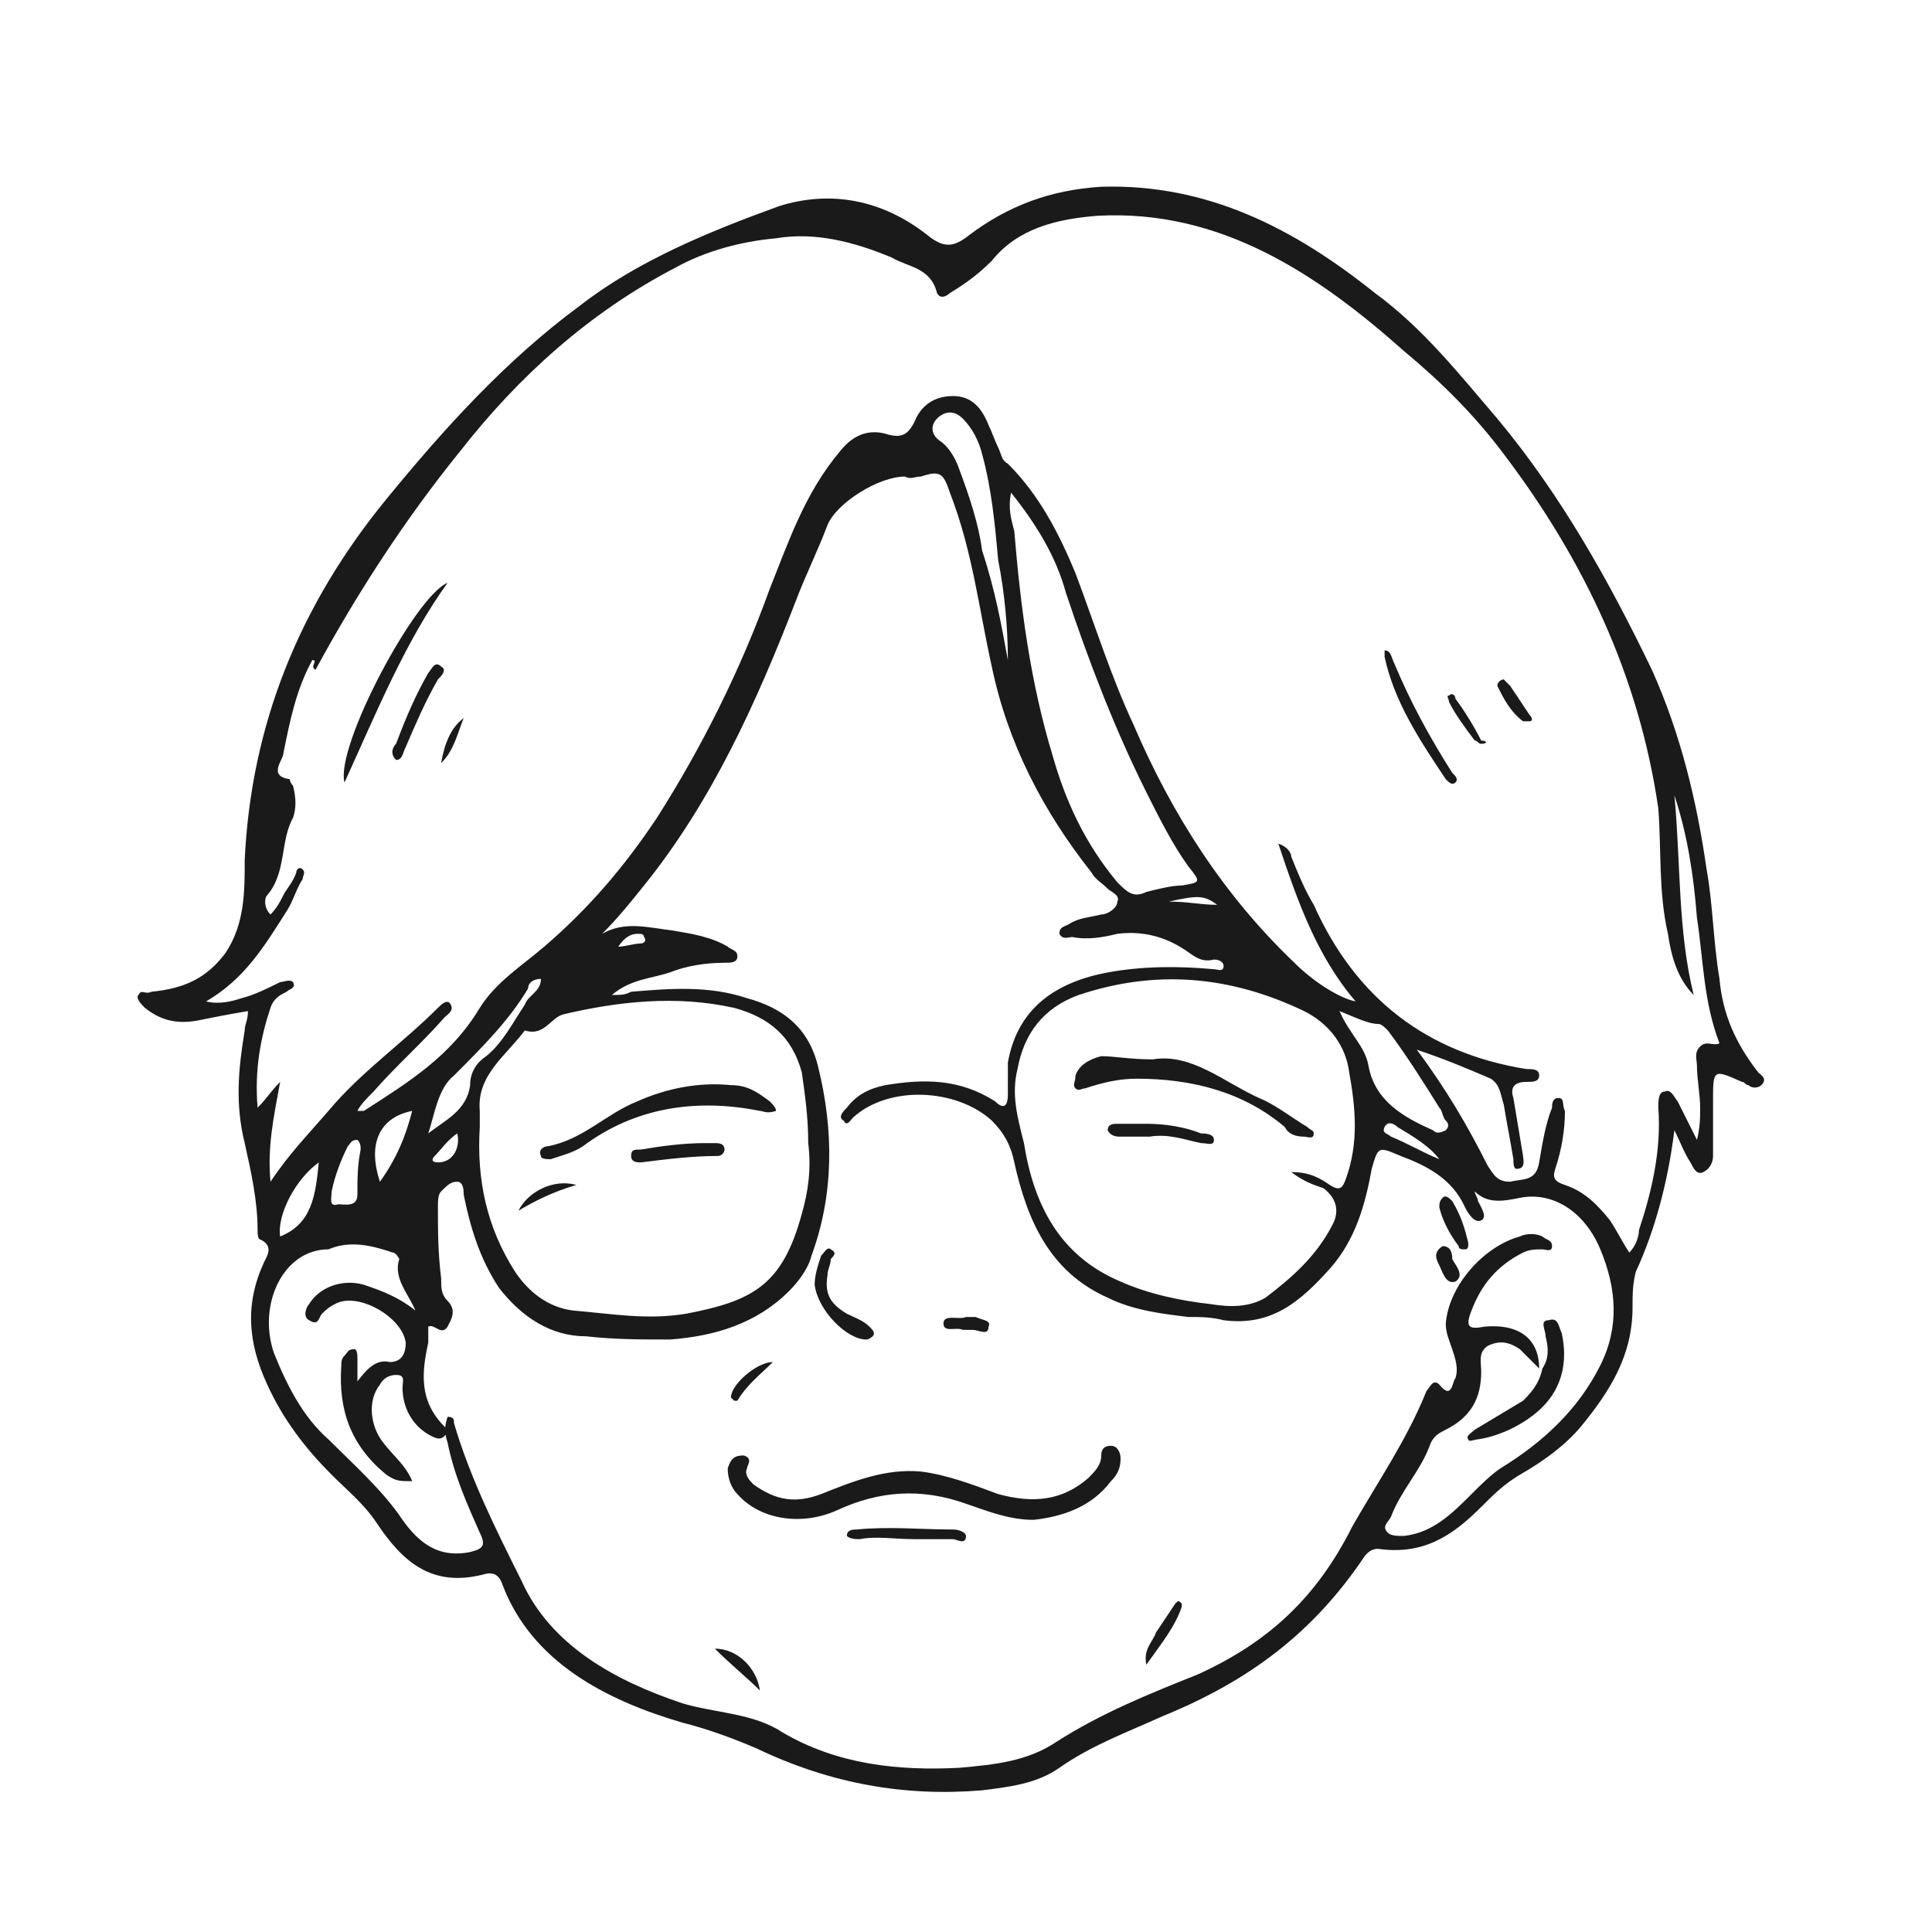<?xml version="1.0" encoding="utf-8"?>
<!-- Generator: Adobe Illustrator 25.4.1, SVG Export Plug-In . SVG Version: 6.00 Build 0)  -->
<svg version="1.1" id="レイヤー_1" xmlns="http://www.w3.org/2000/svg" xmlns:xlink="http://www.w3.org/1999/xlink" x="0px"
	 y="0px" viewBox="0 0 60 60" style="enable-background:new 0 0 60 60;" xml:space="preserve">
<style type="text/css">
	.st0{fill:#1A1A1A;}
</style>
<g>
	<path class="st0" d="M52,35.1c-0.2,1.6-0.6,3.1-1.2,4.4c-0.1,0.4-0.1,0.7-0.1,1.1c0,1.5-0.7,2.6-1.6,3.7c-0.5,0.6-1.2,1.1-1.9,1.5
		c-0.5,0.3-0.8,0.6-1.2,1c-0.9,0.9-1.8,1.5-3.2,1.3c-0.2,0-0.3,0.1-0.4,0.2c-1.6,2.4-3.6,3.9-6.3,5c-1.1,0.5-2.2,0.9-3.2,1.6
		c-0.7,0.5-1.6,0.6-2.4,0.7c-2.4,0.2-4.7-0.2-7-1.3c-0.7-0.3-1.5-0.6-2.3-0.8c-2.4-0.7-4.7-1.9-5.6-4.3c-0.1-0.3-0.3-0.4-0.6-0.3
		c-1.6,0.4-2.5-0.4-3.3-1.6c-0.4-0.6-0.9-1-1.4-1.5C9.5,45,8.8,44.1,8.3,43c-0.6-1.3-0.7-2.5-0.1-3.8c0.1-0.2,0.3-0.5-0.1-0.7
		C8,38.5,8,38.3,8,38.2c0-0.9-0.2-1.8-0.4-2.7c-0.3-1.2-0.2-2.3,0-3.5c0-0.2,0.1-0.3,0.1-0.6c-0.6,0.1-1.1,0.2-1.6,0.3
		c-0.6,0.1-1.1,0-1.6-0.4c-0.1-0.1-0.3-0.3-0.2-0.4c0.1-0.2,0.2,0,0.4-0.1c1-0.1,1.7-0.4,2.3-1.2c0.6-0.9,0.6-1.9,0.6-2.9
		c0.2-4.2,1.7-7.9,4.4-11.2c1.8-2.2,3.7-4.3,6-6c1.8-1.4,4-2.3,6.2-3.1c1.6-0.5,3.2-0.2,4.6,0.9c0.5,0.4,0.8,0.4,1.3,0
		c1.2-0.9,2.5-1.4,4.1-1.5c3.3-0.1,6,1.3,8.5,3.3c1.5,1.1,2.6,2.5,3.8,3.9c2,2.4,3.5,5.1,4.8,7.8c0.9,2,1.4,4.1,1.7,6.2
		c0.2,1.1,0.2,2.2,0.4,3.4c0.1,1.1,0.5,2,1.2,2.9c0.1,0.1,0.3,0.2,0.1,0.4c-0.1,0.1-0.3,0.1-0.4,0c-0.1,0-0.1-0.1-0.2-0.1
		c-0.9-0.4-0.9-0.4-0.9,0.6c0,0.6,0,1.1,0,1.7c0,0.2-0.1,0.4-0.3,0.5c-0.2,0.1-0.3-0.1-0.4-0.3C52.3,35.8,52.2,35.5,52,35.1z
		 M47.8,42.5c-0.2-0.2-0.4-0.4-0.6-0.6c-0.3-0.2-0.6-0.3-1-0.1C45.9,42,46,42.3,46,42.6c0,0.8-0.3,1.4-1.1,1.8
		c-0.2,0.1-0.4,0.2-0.5,0.5c-0.3,0.8-0.9,1.4-1.2,2.2c-0.1,0.2-0.3,0.3-0.1,0.5c0.1,0.1,0.3,0.1,0.5,0.1c0.9-0.1,1.5-0.7,2.1-1.3
		c0.3-0.3,0.6-0.6,0.9-0.8c1.3-0.8,2.4-1.8,3.1-3.2c0.6-1.2,0.5-2.4,0-3.6c-0.5-1.2-1.5-1.8-2.5-1.6c-0.5,0.1-1,0.2-1.4-0.2
		c0,0.1,0.1,0.2,0.1,0.3c0.1,0.2,0.3,0.5,0.1,0.6c-0.2,0.1-0.4-0.2-0.5-0.4c-0.4-0.9-1.2-1.3-2-1.6c-0.7-0.3-0.7-0.3-0.9,0.4
		c-0.2,1.1-0.5,2.2-1.3,3.1c-0.9,1-1.8,1.8-3.3,1.6c-0.4-0.1-0.7-0.1-1.1-0.1c-0.8-0.1-1.7-0.2-2.5-0.6c-1.8-0.8-2.5-2.4-2.9-4.2
		c-0.1-0.5-0.3-0.9-0.7-1.3c-1.1-1-3.2-1.1-4.3-0.1c-0.1,0.1-0.2,0.3-0.3,0.1c-0.2-0.1,0-0.3,0.1-0.4c0.3-0.4,0.7-0.6,1.2-0.7
		c1.2-0.2,2.3-0.2,3.4,0.5c0.3,0.3,0.4,0.1,0.4-0.2c0-0.3,0-0.7,0-1c0.3-1.7,1.5-2.5,3.1-2.8c1.1-0.2,2.2-0.2,3.3-0.1
		c0.1,0,0.3,0.1,0.3-0.1c0-0.1-0.1-0.2-0.3-0.2c-0.4,0.1-0.6-0.1-0.9-0.3c-0.6-0.4-1.3-0.6-2.1-0.5c-0.4,0.1-0.9,0.2-1.4,0.1
		c-0.1,0-0.3,0.1-0.4-0.1c0-0.2,0.1-0.2,0.3-0.3c0.3-0.2,0.6-0.2,1-0.3c0.2,0,0.5-0.2,0.5-0.4c0.1-0.2-0.2-0.3-0.3-0.4
		c-0.2-0.2-0.4-0.3-0.5-0.5c-1.5-1.9-2.6-4-3.1-6.4c-0.4-1.8-0.6-3.6-1.3-5.4c-0.2-0.6-0.3-0.7-0.9-0.5c-0.2,0-0.3,0.1-0.5,0
		c-0.8,0-2.1,0.8-2.4,1.5c-0.3,0.8-0.7,1.6-1,2.4c-1.2,3.1-2.6,6.2-4.7,8.8c-0.4,0.5-0.8,1-1.3,1.5c0.7-0.4,1.4-0.2,2.2-0.1
		c0.6,0.1,1.2,0.2,1.7,0.5c0.1,0.1,0.3,0.1,0.3,0.3c0,0.2-0.2,0.2-0.4,0.2c-0.6,0-1.2,0.1-1.7,0.3c-0.6,0.2-1.2,0.2-1.8,0.7
		c0.3,0,0.4,0,0.6-0.1c1.2-0.1,2.4-0.2,3.6,0.2c1.1,0.3,1.9,0.9,2.2,2.1c0.5,2,0.5,4-0.2,5.9c-0.1,0.4-0.4,0.8-0.7,1.1
		c-1,1-2.3,1.4-3.7,1.5c-0.9,0-1.7,0-2.6-0.1c-1.1,0-2-0.6-2.7-1.5c-0.6-0.9-0.9-1.9-1.1-2.9c0-0.1,0-0.4-0.2-0.4
		c-0.2,0-0.3,0.1-0.5,0.3c-0.1,0.1-0.1,0.3-0.1,0.5c0,0.7,0,1.4,0.1,2.2c0,0.3,0,0.5,0.2,0.7c0.3,0.3,0.1,0.6,0,0.8
		c-0.2,0.3-0.4-0.1-0.6,0c0,0,0,0.1,0,0.1c0,0.1,0,0.3,0,0.4c-0.2,0.9-0.3,1.8,0.5,2.6c0.1,0.1,0.1,0.2,0,0.3
		c-0.1,0.1-0.2,0.1-0.4,0c-0.6-0.3-0.9-0.9-0.9-1.5c0-0.2,0.1-0.4-0.2-0.4c-0.2,0-0.4,0.1-0.5,0.3c-0.4,0.5-0.3,1.3,0.1,1.8
		c0.3,0.4,0.7,0.7,0.9,1.2c-0.4,0-0.5,0-0.8-0.2c-1.1-0.9-1.5-2-1.4-3.4c0-0.1,0-0.2,0.1-0.3c0.1-0.1,0.1-0.2,0.3-0.2
		c0.1,0,0.1,0.2,0.1,0.3c0,0.2,0,0.4,0,0.7c0.3-0.4,0.6-0.7,1-0.6c0.4,0,0.5-0.3,0.5-0.6c-0.1-0.8-1.5-1.6-2.2-1.2
		c-0.2,0.1-0.3,0.2-0.4,0.3c-0.1,0.1-0.1,0.4-0.4,0.2c-0.2-0.1-0.1-0.4,0-0.5c0.3-0.5,1-0.8,1.7-0.6c0.6,0.2,1.1,0.4,1.6,0.8
		c-0.2-0.5-0.7-1-0.5-1.6c0,0-0.1-0.2-0.2-0.2c-0.6-0.2-1.3-0.4-2-0.1C8.8,38.8,8,40.5,8.5,42c0.4,1,0.9,2,1.7,2.7
		c0.8,0.8,1.7,1.6,2.3,2.5c0.5,0.7,1.1,1.2,2.1,1c0.4-0.1,0.5-0.2,0.3-0.6c-0.4-0.9-0.8-1.8-1-2.8c-0.1-0.3-0.1-0.5,0-0.8
		c0.2,0,0.2,0.1,0.2,0.2c0.5,1.7,1.3,3.3,2.1,4.9c0.9,2,2.9,3.1,5,3.8c1,0.3,2.2,0.3,3.1,0.9c1.7,1,3.6,1.2,5.5,1.1
		c1.1-0.1,2.1-0.2,3-0.8c1.4-0.9,2.9-1.5,4.4-2.1c2.2-1,3.7-2.4,4.8-4.6c0.8-1.4,1.7-2.7,2.3-4.2c0.1-0.1,0.2-0.4,0.4-0.2
		c0.4,0.5,0.4-0.1,0.5-0.2c0.1-0.3,0-0.6-0.1-0.9c-0.1-0.3-0.2-0.5-0.2-0.8c0.1-1.2,1.2-2.4,2.3-2.7c0.2-0.1,0.5-0.1,0.7,0
		c0.1,0.1,0.3,0.1,0.3,0.3c0,0.2-0.2,0.1-0.3,0.1c-0.2,0-0.4,0-0.6,0.1c-0.8,0.4-1.3,1-1.6,1.8c-0.2,0.5-0.1,0.6,0.4,0.5
		C47.2,41.1,47.8,41.6,47.8,42.5C47.8,42.5,47.8,42.5,47.8,42.5z M8,34.4c0.3-0.3,0.4-0.5,0.7-0.8c-0.2,1.1-0.4,2-0.3,3.1
		c0.6-0.9,1.2-1.5,1.8-2.2c1-1.2,2.3-2.1,3.4-3.2c0.1-0.1,0.3-0.3,0.4-0.1c0.1,0.2-0.1,0.3-0.2,0.4c-0.7,0.8-1.5,1.5-2.2,2.3
		c-0.2,0.2-0.4,0.4-0.5,0.6c0.1,0,0.1,0,0.2,0c1.4-0.9,2.7-1.7,3.6-3.2c0.5-0.8,1.3-1.3,2-1.9c1.4-1.2,2.5-2.5,3.5-4
		c1.4-2.2,2.6-4.6,3.5-7.1c0.6-1.5,1.1-3,2.2-4.3c0.4-0.5,0.9-0.7,1.5-0.5c0.4,0.1,0.6,0,0.8-0.4c0.2-0.5,0.6-0.8,1.2-0.8
		c0.6,0,0.9,0.4,1.1,0.9c0.1,0.2,0.2,0.5,0.3,0.7c0.1,0.2,0.1,0.4,0.3,0.5c1,1,1.6,2.2,2.1,3.4c0.6,1.6,1.1,3.2,1.8,4.7
		c1.2,2.8,2.8,5.3,5,7.4c0.6,0.6,1.4,1.1,1.9,1.2c-1.2-1.4-1.8-3.1-2.4-4.9c0.3,0.1,0.4,0.3,0.4,0.4c0.2,0.5,0.4,1,0.7,1.5
		c1.3,2.9,3.5,4.6,6.6,5.1c0.2,0,0.4,0,0.4,0.2c0,0.2-0.2,0.2-0.4,0.2c-0.4,0-0.5,0.2-0.4,0.5c0.1,0.6,0.2,1.2,0.3,1.8
		c0,0.1,0.1,0.4-0.2,0.4C47,36.3,47,36.1,47,36c-0.1-0.6-0.2-1.1-0.3-1.7c-0.1-0.3-0.1-0.6-0.4-0.8c-0.7-0.3-1.4-0.6-2.3-0.9
		c0.9,1.2,1.6,2.4,2.2,3.6c0.2,0.3,0.3,0.5,0.7,0.5c0.4-0.1,0.8,0,0.9-0.6c0.1-0.6,0.2-1.2,0.4-1.7c0-0.1,0-0.3,0.2-0.3
		c0.2,0,0.1,0.2,0.2,0.4c0,0.6-0.1,1.2-0.3,1.8c-0.1,0.3,0,0.4,0.3,0.5c0.6,0.2,1,0.6,1.4,1.1c0.2,0.3,0.4,0.7,0.6,1
		c0.2-0.2,0.3-0.5,0.3-0.7c0.4-1.2,0.7-2.5,0.6-3.8c0-0.2,0-0.5,0.2-0.5c0.2-0.1,0.3,0.2,0.4,0.3c0.2,0.4,0.4,0.8,0.6,1.2
		c0.1-0.4,0.1-0.7,0.1-1c0-0.4-0.1-0.9-0.1-1.3c0-0.2-0.1-0.4,0.1-0.6c0.2-0.2,0.4,0,0.6-0.1c-0.5-1.3-0.5-2.6-0.7-3.9
		c-0.1-1.3-0.3-2.6-0.7-3.8c0.2,2.1,0.1,4.2,0.6,6.2c-0.5-0.5-0.7-1.2-0.8-1.9c-0.3-1.3-0.2-2.6-0.3-3.9c-0.6-4.1-2.3-7.7-4.8-11
		c-0.9-1.2-1.9-2.2-3.1-3.2c-2.7-2.4-5.7-4.4-9.5-4.2c-1.3,0.1-2.5,0.4-3.3,1.4c-0.4,0.4-0.8,0.7-1.3,1c-0.1,0.1-0.3,0.2-0.4,0
		c-0.2-0.8-0.9-0.8-1.4-1.1c-1.2-0.5-2.4-0.8-3.6-0.6C23,7.5,21.9,7.8,21,8.3c-2.7,1.4-4.9,3.4-6.7,5.7c-1.7,2.1-3.2,4.4-4.5,6.8
		c-0.2-0.1,0.1-0.3-0.1-0.3c-0.5,0.9-0.7,1.9-0.9,2.9c0,0.2-0.5,0.7,0.2,0.8c0,0,0,0.1,0.1,0.2c0.1,0.4,0.1,0.7,0,1
		c-0.4,0.7-0.2,1.7-0.8,2.4c-0.1,0.1-0.1,0.4,0.1,0.6c0.2-0.2,0.3-0.4,0.4-0.6c0.1-0.2,0.3-0.4,0.4-0.7C9.2,27,9.3,26.9,9.4,27
		c0.1,0.1,0,0.2,0,0.3c-0.2,0.3-0.3,0.7-0.5,1c-0.7,1.1-1.3,2.1-2.5,2.8c0.4,0.1,0.8,0,1.1-0.1c0.4-0.1,0.8-0.3,1.2-0.5
		c0.1,0,0.3-0.1,0.4,0c0.1,0.2-0.1,0.2-0.2,0.3c-0.2,0.1-0.4,0.2-0.5,0.5C8.1,32.2,7.9,33.2,8,34.4z M40.1,36.4
		c0.6,0,0.9,0.2,1.2,0.4c0.3,0.2,0.4,0.1,0.5-0.2c0.4-1.1,0.3-2.2,0.1-3.3c-0.1-0.8-0.6-1.5-1.4-1.9c-2.3-1.1-4.6-1.3-7-0.5
		c-1.1,0.4-1.7,1.2-1.9,2.3c-0.2,0.8,0,1.5,0.2,2.3c0.3,1.9,1.1,3.5,3,4.3c0.9,0.4,1.9,0.6,2.8,0.7c0.6,0.1,1.2,0.1,1.7-0.2
		c0.8-0.6,1.6-1.3,2.1-2.3c0.2-0.4,0.1-0.8-0.3-1.1C40.8,36.8,40.5,36.7,40.1,36.4z M25.1,35.5c0-0.8-0.1-1.5-0.2-2.2
		c-0.3-1.1-1-1.7-2.1-2c-1.8-0.4-3.6-0.2-5.3,0.2c-0.4,0.1-0.6,0.7-1.2,0.5c-0.6,0.8-1.5,1.4-1.4,2.5c0,0.2,0,0.3,0,0.5
		c-0.1,1.6,0.2,3.1,1.1,4.5c0.4,0.6,1,1.1,1.8,1.2c1.2,0.1,2.3,0.3,3.5,0.1c2.1-0.4,3-0.9,3.6-3.1C25.1,37,25.2,36.3,25.1,35.5z
		 M31.4,15.3c-0.1,0.5,0,0.8,0.1,1.2c0.2,2.4,0.5,4.7,1.2,7c0.4,1.4,1,2.7,2,3.9c0.3,0.3,0.5,0.5,0.9,0.3c0.4-0.1,0.8-0.2,1.1-0.2
		c0.6-0.1,0.6-0.1,0.2-0.6c-0.5-0.7-0.9-1.5-1.3-2.3c-1-2-1.8-4.1-2.5-6.2C32.8,17.3,32.2,16.3,31.4,15.3z M41.6,31.4
		c0.3,0.7,0.8,1.1,0.9,1.7c0.2,1.1,1.1,1.6,2,2c0.1,0.1,0.2,0.1,0.4,0c0.1-0.1,0.1-0.2,0-0.3c-0.1-0.1-0.1-0.3-0.2-0.4
		c-0.5-0.8-1-1.6-1.6-2.4c-0.1-0.1-0.2-0.2-0.3-0.2C42.5,31.8,42.1,31.6,41.6,31.4z M31.3,20.5C31.3,20.5,31.4,20.5,31.3,20.5
		c0-1-0.1-2.1-0.3-3.1c-0.1-1.1-0.2-2.2-0.5-3.3c-0.1-0.4-0.3-0.8-0.6-1.1c-0.3-0.3-0.6-0.2-0.8,0c-0.2,0.2-0.2,0.5,0.1,0.7
		c0.3,0.2,0.5,0.6,0.6,0.9c0.3,0.8,0.6,1.7,0.7,2.5C30.9,18.3,31.1,19.4,31.3,20.5z M13.3,35.2c0.5-0.4,1.2-0.7,1.3-1.5
		c0-0.4,0.2-0.7,0.5-0.9c0.5-0.4,0.8-1,1.2-1.6c0.1-0.3,0.5-0.4,0.5-0.8c-0.2,0-0.4,0.1-0.4,0.3c-0.6,1-1.4,1.8-2.3,2.7
		C13.6,33.8,13.5,34.6,13.3,35.2z M9.9,36.1c-0.7,0.5-1.3,1.6-1.2,2.3C9.7,38,9.8,37.1,9.9,36.1z M11.2,35.7c0-0.1,0-0.2-0.1-0.3
		c-0.2,0-0.2,0.1-0.3,0.2c-0.2,0.4-0.4,0.9-0.5,1.4c0,0.2-0.1,0.5,0.2,0.4c0.2,0,0.6,0.1,0.6-0.3C11.1,36.6,11.1,36.2,11.2,35.7z
		 M12.8,34.5c-1,0.2-1.4,1-1,2.2C12.3,36,12.6,35.3,12.8,34.5z M44.7,36c-0.3-0.4-0.8-0.7-1.3-1c-0.1-0.1-0.3-0.2-0.4,0
		c-0.1,0.2,0.1,0.2,0.2,0.3C43.7,35.5,44.2,35.8,44.7,36z M14.2,35.2c-0.3,0.2-0.5,0.5-0.7,0.7c-0.1,0.1-0.1,0.2,0.1,0.2
		C14.1,36.1,14.3,35.6,14.2,35.2z M36.3,28c0.6,0,1,0.1,1.5,0.1C37.4,27.8,37.2,27.8,36.3,28z M19.2,29.4c0.2,0,0.5-0.1,0.7-0.1
		c0.1,0,0.2-0.1,0.1-0.2c0-0.1-0.1-0.1-0.2-0.1C19.6,29,19.4,29.1,19.2,29.4z"/>
	<path class="st0" d="M10.7,24.3c-0.3-1.1,2.2-5.8,3.2-6.2C12.6,19.9,11.7,22.1,10.7,24.3z"/>
	<path class="st0" d="M43,20.2c0.2,0,0.2,0.2,0.3,0.4c0.5,1.2,1.1,2.3,1.8,3.4c0.1,0.1,0.2,0.2,0.1,0.3c-0.1,0.1-0.2,0-0.3-0.1
		c-0.8-1.2-1.6-2.4-1.9-3.8C43,20.3,43,20.3,43,20.2z"/>
	<path class="st0" d="M12.3,23.6c-0.2-0.2-0.1-0.4,0-0.5c0.3-0.8,0.6-1.5,1-2.2c0.1-0.1,0.2-0.4,0.4-0.2c0.2,0.1,0,0.3-0.1,0.4
		c-0.4,0.7-0.7,1.4-1,2.1C12.5,23.4,12.5,23.6,12.3,23.6z"/>
	<path class="st0" d="M46,23.1c-0.1,0-0.1-0.1-0.2-0.1c-0.3-0.4-0.6-0.8-0.8-1.2c0-0.1-0.1-0.2,0-0.2c0.1-0.1,0.2,0,0.2,0.1
		c0.3,0.4,0.6,0.9,0.8,1.3C46.2,23,46.2,23.1,46,23.1z"/>
	<path class="st0" d="M46.7,21.1c0,0,0.1,0.1,0.2,0.2c0.2,0.3,0.4,0.6,0.6,0.9c0.1,0.1,0.1,0.2,0,0.2c0,0-0.2,0-0.2,0
		c-0.4-0.3-0.6-0.7-0.8-1.1C46.5,21.2,46.6,21.1,46.7,21.1z"/>
	<path class="st0" d="M14.4,22.3c-0.2,0.5-0.3,1-0.7,1.4C13.8,23.1,14,22.6,14.4,22.3z"/>
	<path class="st0" d="M32.1,47.2c-0.8,0-1.5-0.3-2.1-0.5c-1.4-0.5-2.7-0.4-4,0.2c-1.1,0.5-2.4,0.3-3.1-0.5c-0.2-0.2-0.3-0.5-0.3-0.8
		c0.1-0.3,0.2-0.4,0.5-0.4c0.3,0.1,0.1,0.3,0.1,0.4c-0.1,0.2,0.1,0.4,0.2,0.5c0.7,0.5,1.3,0.6,2.1,0.3c1-0.4,2-0.8,3.1-0.7
		c0.8,0.1,1.6,0.4,2.4,0.7c1.1,0.3,2,0.2,2.8-0.5c0.2-0.2,0.4-0.4,0.4-0.7c0-0.2,0.1-0.3,0.3-0.3c0.2,0,0.3,0.2,0.3,0.4
		c0,0.3-0.1,0.5-0.3,0.7C33.9,46.8,33,47.1,32.1,47.2z"/>
	<path class="st0" d="M47.9,42.5c0.2-0.3,0.2-0.6,0.1-1c0-0.2-0.2-0.5,0.1-0.5c0.3-0.1,0.3,0.2,0.4,0.4c0.2,0.9,0,1.7-0.6,2.3
		c-0.5,0.5-1.3,0.9-2,1c-0.1,0-0.3,0.1-0.3,0c-0.1-0.1,0.1-0.2,0.2-0.3c0.5-0.3,1-0.6,1.5-0.9C47.5,43.3,47.8,43,47.9,42.5
		C47.8,42.5,47.8,42.5,47.9,42.5z"/>
	<path class="st0" d="M25.3,39.9c0-0.3,0.1-0.6,0.2-0.9c0.1-0.1,0.2-0.3,0.3-0.2c0.2,0.1,0.1,0.2,0,0.3c0,0.2-0.1,0.3-0.1,0.5
		c-0.1,0.6,0.1,0.9,0.6,1.2c0.2,0.1,0.5,0.2,0.7,0.4c0.1,0.1,0.2,0.2,0.1,0.3c0,0-0.1,0.1-0.2,0.1C26.3,41.6,25.4,40.7,25.3,39.9z"
		/>
	<path class="st0" d="M28.4,47.8c-0.6,0-1.2-0.1-1.7,0c-0.1,0-0.3,0-0.4-0.1c0-0.2,0.2-0.2,0.3-0.2c1-0.1,2,0,3,0
		c0.2,0,0.4,0.1,0.4,0.2c0,0.3-0.3,0.1-0.4,0.1C29.2,47.8,28.8,47.8,28.4,47.8z"/>
	<path class="st0" d="M45.6,38.6c0,0.1,0,0.2-0.1,0.2c-0.1,0-0.2,0-0.2-0.1c-0.3-0.4-0.5-0.8-0.6-1.2c0-0.1,0-0.2,0.1-0.3
		c0.1-0.1,0.2,0,0.3,0.1C45.4,37.8,45.5,38.2,45.6,38.6z"/>
	<path class="st0" d="M35.6,51.7c-0.1-0.5,0.2-0.7,0.3-1c0.2-0.3,0.4-0.6,0.6-0.9c0.1-0.1,0.1-0.1,0.2,0c0,0,0,0.1,0,0.1
		C36.5,50.5,36.1,51,35.6,51.7z"/>
	<path class="st0" d="M29.9,41.3c-0.2-0.1-0.6,0.1-0.6-0.2c0-0.3,0.5-0.1,0.7-0.2c0.1,0,0.2,0,0.3,0c0.2,0.1,0.5,0.1,0.4,0.3
		c0,0.3-0.3,0.1-0.5,0.1C30.1,41.3,30,41.3,29.9,41.3z"/>
	<path class="st0" d="M44.8,38.7c0.3,0,0.3,0.3,0.3,0.4c0.1,0.2,0.4,0.5,0.1,0.7c-0.3,0.1-0.4-0.3-0.5-0.5
		C44.6,39.1,44.5,38.9,44.8,38.7z"/>
	<path class="st0" d="M23.6,52.5c-0.4-0.4-0.9-0.8-1.4-1.3C22.9,51.2,23.5,51.8,23.6,52.5z"/>
	<path class="st0" d="M24,42.3c-0.4,0.4-0.8,0.7-1.1,1.2c0,0-0.1,0-0.1,0c0,0-0.1-0.1-0.1-0.1C22.7,43,23.5,42.3,24,42.3z"/>
	<path class="st0" d="M35.8,32.9c1.2-0.2,2.2,0.7,3.3,1.2c0.5,0.2,1,0.6,1.5,0.9c0.1,0.1,0.2,0.1,0.2,0.2c0,0.2-0.2,0.1-0.3,0.1
		c-0.3,0-0.5-0.1-0.6-0.3c-1.3-1.1-2.9-1.5-4.6-1.5c-0.5,0-1,0.1-1.6,0.3c-0.1,0-0.2,0.1-0.3,0c-0.1-0.1,0-0.2,0-0.4
		c0.1-0.3,0.4-0.5,0.8-0.6C34.6,32.8,35.1,32.9,35.8,32.9z"/>
	<path class="st0" d="M35.7,35.3c-0.4,0-0.6,0-0.9,0c-0.1,0-0.3,0-0.4-0.2c0-0.2,0.2-0.2,0.3-0.2c0.3,0,0.6,0,0.9,0
		c0.6,0,1.2,0.1,1.7,0.3c0.1,0,0.4,0,0.4,0.2c0,0.2-0.2,0.1-0.4,0.1C36.8,35.4,36.3,35.2,35.7,35.3z"/>
	<path class="st0" d="M23.6,34.5c-2-0.4-3.9-0.1-5.5,1.1c-0.3,0.2-0.7,0.3-1,0.4c-0.1,0-0.3,0-0.3-0.1c-0.1-0.2,0.1-0.3,0.2-0.3
		c1.1-0.2,1.8-1,2.8-1.4c0.9-0.4,1.9-0.6,2.9-0.5c0.5,0,0.8,0.2,1.2,0.5c0.1,0.1,0.2,0.2,0.2,0.3C23.8,34.6,23.7,34.5,23.6,34.5z"/>
	<path class="st0" d="M21.9,35.5c0.1,0,0.2,0,0.3,0c0.1,0,0.3,0,0.3,0.2c0,0.1-0.1,0.2-0.2,0.2c-0.8,0-1.6,0.1-2.4,0.2
		c-0.1,0-0.3,0-0.3-0.2c0-0.2,0.1-0.2,0.3-0.2C20.5,35.6,21.2,35.5,21.9,35.5C21.9,35.4,21.9,35.5,21.9,35.5z"/>
	<path class="st0" d="M16.1,37.6c0.3-0.6,1.1-1,1.8-0.8C17.2,37,16.6,37.3,16.1,37.6z"/>
</g>
</svg>
